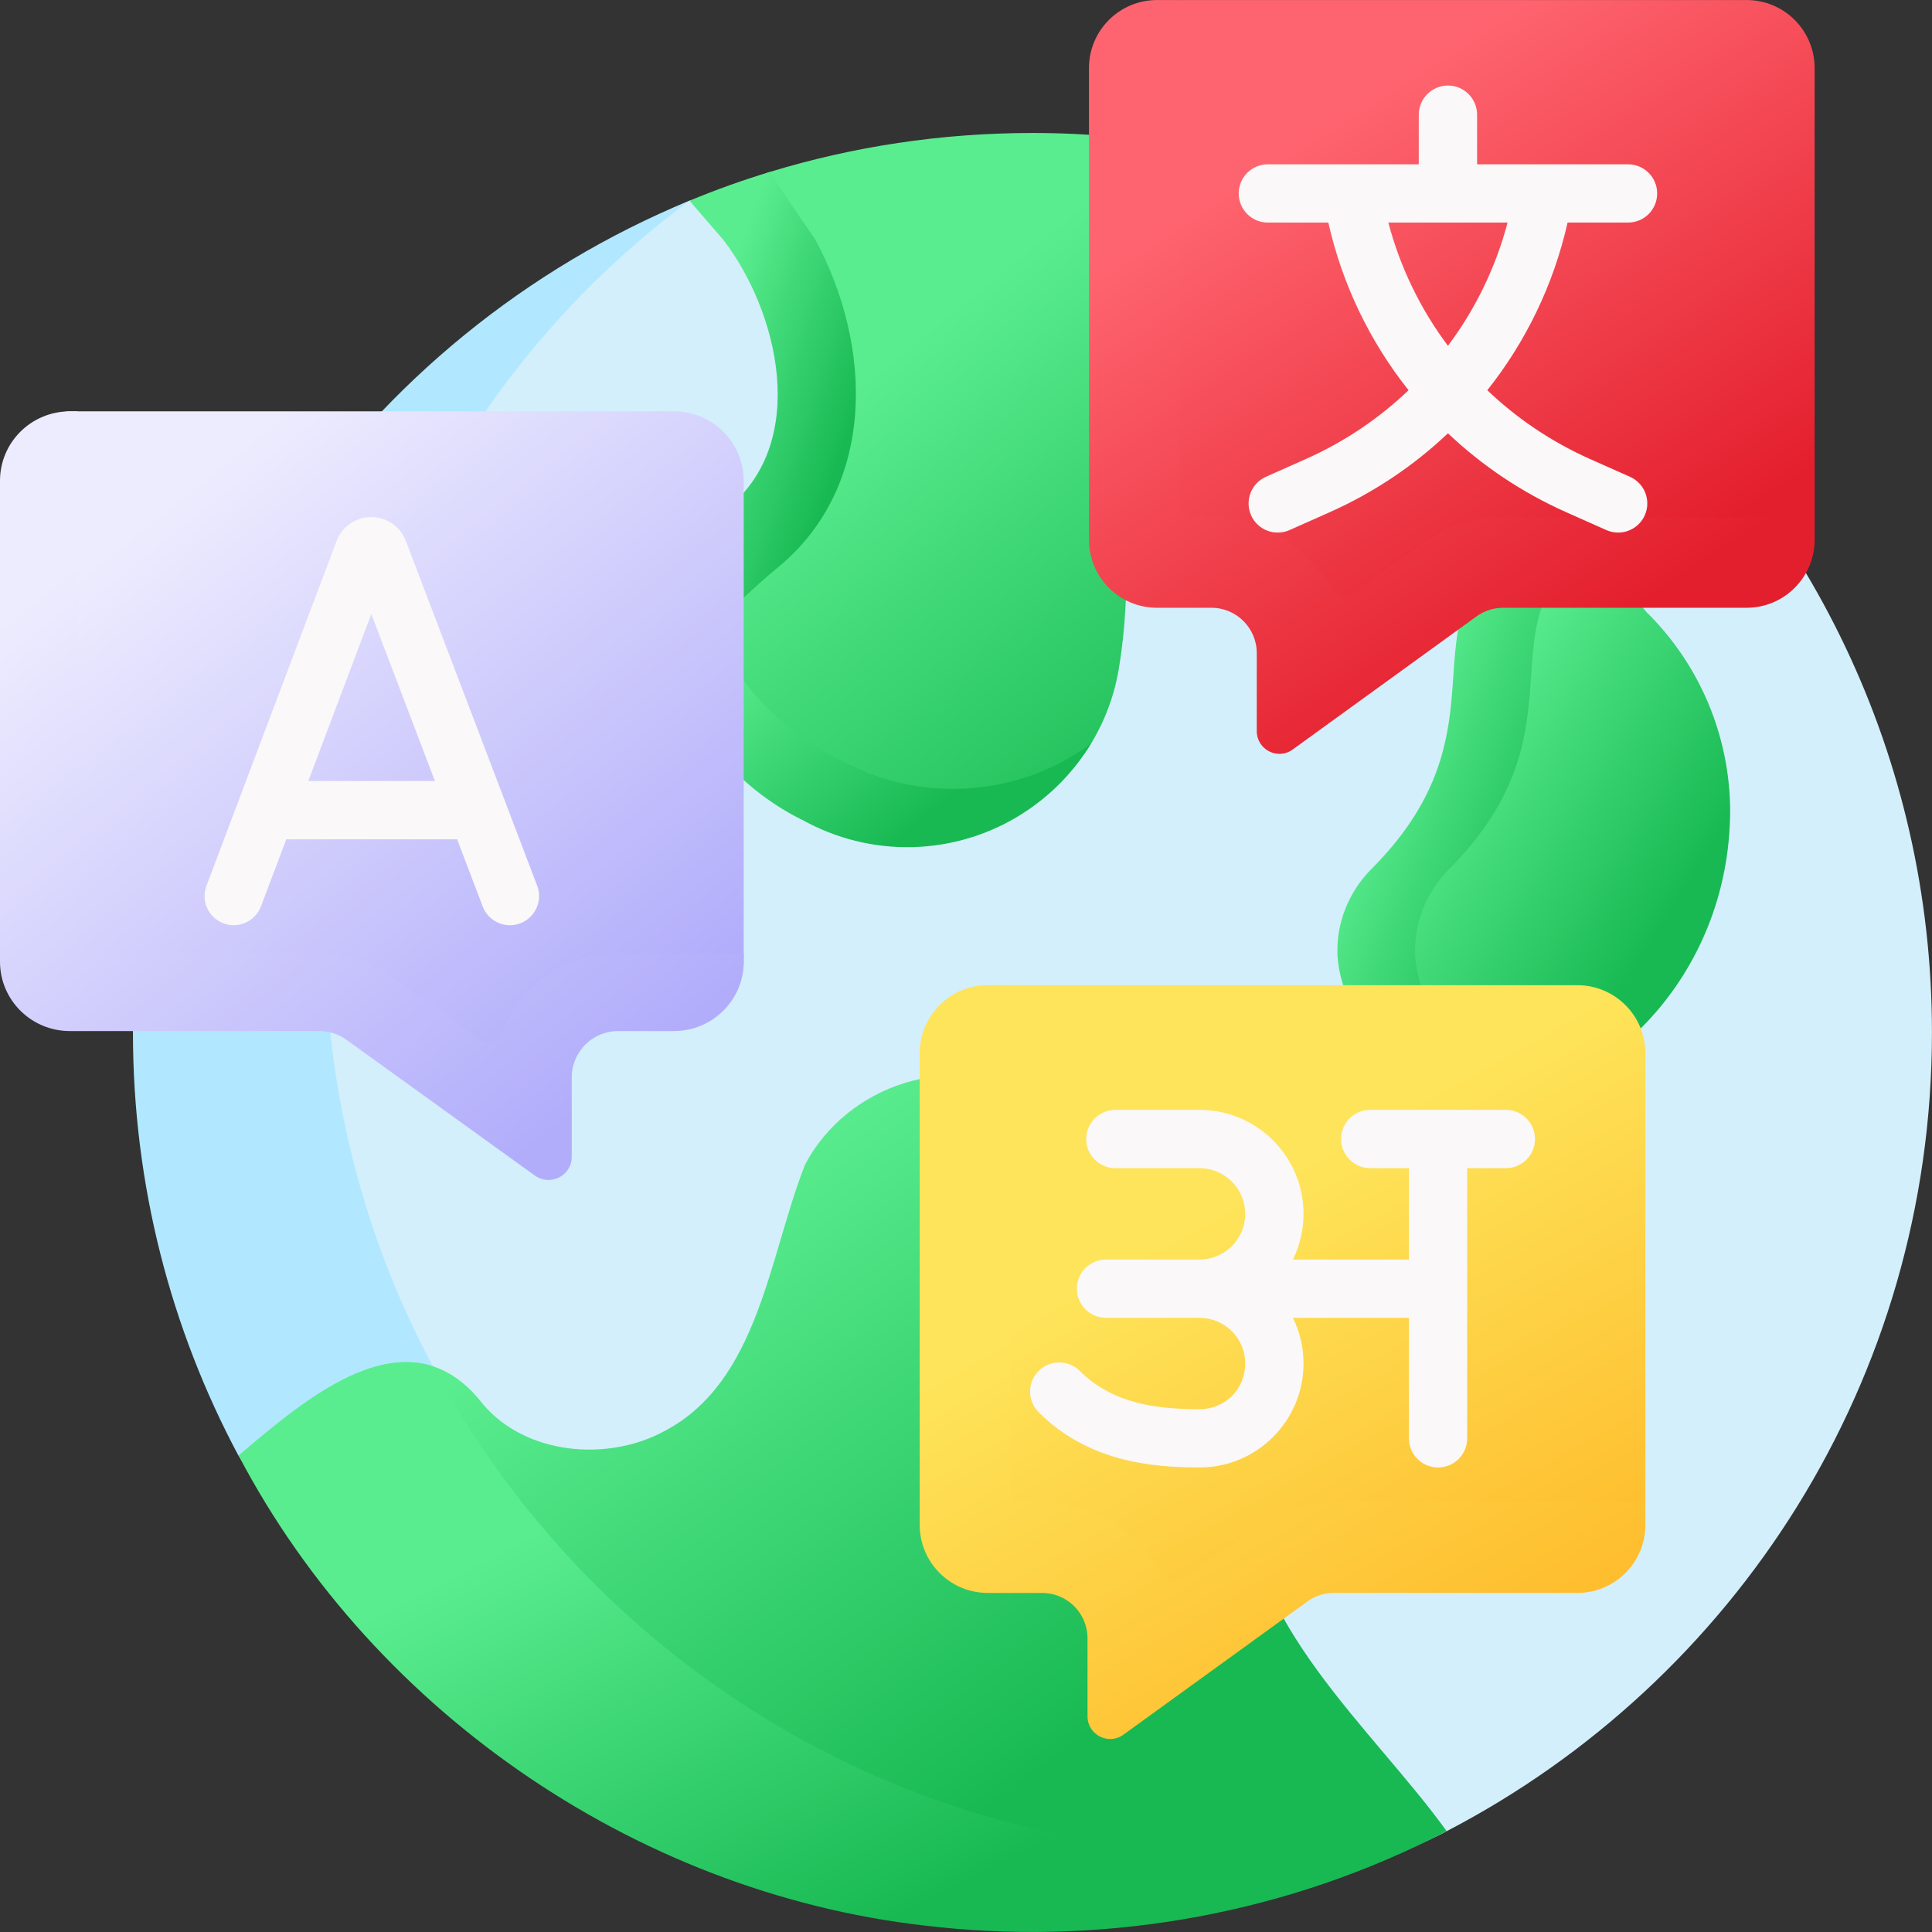 <svg width="48" height="48" viewBox="0 0 48 48" fill="none" xmlns="http://www.w3.org/2000/svg">
<rect x="0" y="0" width="48" height="48" fill="#333333" stroke="none"/>
<g clip-path="url(#clip0_2978_1063)">
<path d="M47.999 25.652C47.999 18.799 44.915 12.666 40.058 8.567C36.167 5.283 25.239 4.907 25.239 4.907L17.318 4.953C17.259 4.978 17.188 4.96 17.129 4.986C9.366 8.355 4.328 16.337 4.328 25.616C4.328 37.958 13.53 46.357 25.873 46.357C29.584 46.357 32.861 47.096 35.941 45.496C43.106 41.773 47.999 34.284 47.999 25.652Z" fill="#D3EFFB"/>
<path d="M40.057 8.566C37.785 10.053 35.345 11.527 34.431 11.727C31.921 12.461 28.653 10.906 27.982 14.608C27.963 15.323 27.9 16.002 27.793 16.636C27.673 17.343 27.41 18.008 27.029 18.599C26.647 19.19 25.632 19.363 25.041 19.768C23.414 20.887 22.091 20.954 20.339 20.041C20.295 20.018 20.25 19.994 20.204 19.97C17.285 18.539 15.571 15.25 18.597 12.846C20.585 11.204 20.285 8.308 18.895 6.498L18.058 5.53C18.708 5.262 18.443 4.48 19.122 4.273C21.187 3.643 23.379 3.304 25.651 3.304C31.14 3.304 36.167 5.283 40.057 8.566Z" fill="url(#paint0_linear_2978_1063)"/>
<path d="M42.985 20.12C42.972 18.276 42.227 16.51 40.914 15.214C39.793 13.931 39.405 13.168 37.865 14.583C36.404 16.399 37.845 18.654 34.741 21.751C34.192 22.31 33.883 23.076 33.914 23.861C33.913 23.861 33.914 23.723 33.913 23.722C34.024 25.667 35.352 27.235 37.245 27.235C39.677 27.234 42.985 24.38 42.985 20.12Z" fill="url(#paint1_linear_2978_1063)"/>
<path d="M35.988 21.607C35.438 22.167 35.129 22.933 35.16 23.718C35.159 23.717 35.159 23.716 35.158 23.716C35.251 25.326 36.647 26.681 38.199 27.1C37.873 27.189 37.553 27.234 37.245 27.234C35.352 27.234 33.339 25.661 33.227 23.716C33.228 23.716 33.228 23.717 33.229 23.718C33.198 22.933 33.507 22.167 34.056 21.607C37.16 18.51 35.361 16.091 36.821 14.275C37.701 13.466 38.546 13.47 39.317 13.861C39.131 13.964 38.943 14.1 38.753 14.275C37.293 16.091 39.091 18.51 35.988 21.607Z" fill="url(#paint2_linear_2978_1063)"/>
<path d="M45.084 1.691V12.847L44.373 13.521C44.373 14.455 43.312 14.595 42.378 14.595L37.276 14.557C37.039 14.557 36.807 14.632 36.615 14.771L32.405 17.695C32.032 17.965 31.511 17.699 31.511 17.239L31.906 15.833C31.906 15.21 31.402 14.706 30.779 14.706H29.427C28.494 14.706 27.737 13.949 27.737 13.015L27.533 2.551C27.533 1.617 27.904 0.633 28.837 0.633L29.308 0.001H43.394C44.327 0.001 45.084 0.757 45.084 1.691Z" fill="url(#paint3_linear_2978_1063)"/>
<path d="M45.084 12.847V13.41C45.084 14.343 44.327 15.1 43.394 15.1H37.345C37.107 15.1 36.876 15.176 36.684 15.314L32.117 18.621C31.746 18.892 31.224 18.626 31.224 18.165V16.227C31.224 15.605 30.719 15.1 30.097 15.1H28.745C27.811 15.1 27.055 14.344 27.055 13.41V1.691C27.055 0.758 27.811 0.001 28.745 0.001H29.308V12.621C29.308 12.746 29.409 12.847 29.534 12.847H30.097C31.394 12.847 32.522 13.58 33.089 14.655C33.186 14.838 33.42 14.896 33.588 14.774L35.362 13.489C35.942 13.068 36.628 12.847 37.345 12.847H45.084Z" fill="url(#paint4_linear_2978_1063)"/>
<path d="M30.963 46.048C18.325 46.048 8.079 35.832 8.079 23.23C8.079 15.725 11.52 9.144 17.13 4.986C9.014 8.336 3.303 16.327 3.303 25.652C3.303 29.452 4.251 33.031 5.924 36.164C5.924 36.164 11.235 40.37 13.921 42.347C17.625 45.073 24.823 46.832 24.823 46.832C24.823 46.832 32.833 47.103 35.904 45.514C34.312 45.864 32.66 46.048 30.963 46.048Z" fill="#B1E8FF"/>
<path d="M35.941 45.494C34.146 42.992 30.843 40.235 30.985 36.913C31.033 35.781 30.884 34.645 30.511 33.574C30.505 33.56 30.5 33.546 30.496 33.532C30.307 33.001 30.024 32.511 29.671 32.073C28.698 30.864 26.621 27.709 25.605 27.267C23.666 26.067 21.041 26.961 20.003 28.93C19.103 31.208 18.855 34.329 16.502 35.558C15.096 36.321 13.069 36.149 11.999 34.887C10.143 32.476 7.545 34.807 5.928 36.163C6.57 37.364 9.192 38.244 10.04 39.309C13.559 43.728 16.69 45.432 21.846 46.357C26.641 47.227 31.562 47.769 35.889 45.52C35.907 45.511 35.924 45.503 35.941 45.494Z" fill="url(#paint5_linear_2978_1063)"/>
<path d="M35.896 45.516C32.054 47.515 27.618 48.33 23.314 47.878V47.877C16.04 47.166 9.326 42.628 5.928 36.163C7.206 35.09 9.1 33.407 10.755 33.944C14.604 41.146 22.21 46.048 30.964 46.048C32.658 46.048 34.308 45.864 35.896 45.516Z" fill="url(#paint6_linear_2978_1063)"/>
<path d="M40.879 26.167V37.322L40.168 37.997C40.168 38.931 39.107 39.071 38.173 39.071L33.071 39.033C32.834 39.033 32.602 39.108 32.41 39.247L28.2 42.171C27.827 42.44 27.306 42.174 27.306 41.714L27.701 40.308C27.701 39.686 27.197 39.181 26.574 39.181H25.222C24.289 39.181 23.532 38.425 23.532 37.491L23.328 27.026C23.328 26.093 23.699 25.108 24.632 25.108L25.103 24.477H39.189C40.122 24.477 40.879 25.233 40.879 26.167Z" fill="url(#paint7_linear_2978_1063)"/>
<path d="M40.879 37.322V37.886C40.879 38.819 40.122 39.576 39.188 39.576H33.14C32.902 39.576 32.671 39.651 32.48 39.79L27.912 43.097C27.541 43.368 27.019 43.102 27.019 42.641V40.703C27.019 40.08 26.514 39.576 25.892 39.576H24.54C23.606 39.576 22.85 38.819 22.85 37.886V26.167C22.85 25.233 23.606 24.476 24.54 24.476H25.103V37.097C25.103 37.221 25.204 37.322 25.329 37.322H25.892C27.189 37.322 28.317 38.056 28.884 39.131C28.981 39.314 29.215 39.372 29.383 39.25L31.157 37.964C31.737 37.544 32.423 37.322 33.14 37.322H40.879Z" fill="url(#paint8_linear_2978_1063)"/>
<path d="M40.448 5.53C40.848 5.53 41.172 5.206 41.172 4.806C41.172 4.406 40.848 4.082 40.448 4.082H36.698V2.85C36.698 2.45 36.374 2.125 35.974 2.125C35.574 2.125 35.249 2.45 35.249 2.85V4.082H31.5C31.1 4.082 30.775 4.406 30.775 4.806C30.775 5.206 31.1 5.53 31.5 5.53H33.002C33.349 7.072 34.037 8.489 34.995 9.695C34.262 10.395 33.405 10.975 32.448 11.402L31.45 11.846C31.085 12.009 30.921 12.437 31.083 12.803C31.203 13.072 31.468 13.232 31.745 13.232C31.844 13.232 31.944 13.212 32.04 13.169L33.038 12.725C34.139 12.234 35.127 11.568 35.974 10.765C36.82 11.568 37.809 12.234 38.91 12.725L39.908 13.169C40.004 13.212 40.104 13.232 40.202 13.232C40.479 13.232 40.744 13.072 40.864 12.803C41.027 12.437 40.863 12.009 40.497 11.846L39.499 11.402C38.543 10.975 37.685 10.395 36.952 9.695C37.91 8.489 38.598 7.072 38.946 5.53H40.448ZM35.974 8.591C35.295 7.685 34.789 6.649 34.493 5.53H37.455C37.159 6.649 36.653 7.685 35.974 8.591Z" fill="#FAF8F8"/>
<path d="M37.413 27.574H34.043C33.643 27.574 33.319 27.898 33.319 28.299C33.319 28.699 33.643 29.023 34.043 29.023H35.004V31.293H32.123C32.291 30.95 32.386 30.565 32.386 30.158C32.386 28.733 31.227 27.574 29.802 27.574H27.71C27.311 27.574 26.986 27.898 26.986 28.299C26.986 28.699 27.311 29.023 27.71 29.023H29.802C30.428 29.023 30.937 29.532 30.937 30.158C30.937 30.784 30.428 31.293 29.802 31.293H27.478C27.078 31.293 26.754 31.617 26.754 32.017C26.754 32.417 27.078 32.741 27.478 32.741H29.802C30.428 32.741 30.937 33.25 30.937 33.876C30.937 34.512 30.438 35.011 29.802 35.011C28.801 35.011 27.665 34.898 26.828 34.061C26.545 33.778 26.087 33.778 25.804 34.061C25.521 34.344 25.521 34.803 25.804 35.085C27.022 36.303 28.58 36.459 29.802 36.459C31.227 36.459 32.386 35.301 32.386 33.876C32.386 33.469 32.291 33.084 32.123 32.741H35.004V35.735C35.004 36.135 35.328 36.459 35.728 36.459C36.128 36.459 36.452 36.135 36.452 35.735V29.023H37.413C37.813 29.023 38.137 28.699 38.137 28.299C38.137 27.898 37.813 27.574 37.413 27.574Z" fill="#FAF8F8"/>
<path d="M19.331 14.094L19.303 14.117C18.931 14.413 17.637 15.598 16.719 16.614C16.35 15.221 16.671 13.741 18.102 12.604C20.09 10.963 19.357 7.764 17.967 5.954L17.13 4.986C17.779 4.717 18.444 4.479 19.123 4.272C19.724 5.185 20.258 5.954 20.258 5.954C21.698 8.636 21.762 12.088 19.331 14.094Z" fill="url(#paint9_linear_2978_1063)"/>
<path d="M27.11 18.468C27.084 18.512 27.057 18.556 27.029 18.599C26.648 19.19 26.149 19.706 25.558 20.111C23.931 21.23 21.821 21.355 20.069 20.443C20.024 20.42 19.979 20.395 19.933 20.371C17.187 19.025 15.308 15.464 17.617 13.046C16.883 15.265 18.618 17.827 20.954 18.923C21.002 18.947 21.049 18.971 21.095 18.994C22.927 19.907 25.132 19.781 26.833 18.663C26.928 18.601 27.02 18.536 27.11 18.468Z" fill="url(#paint10_linear_2978_1063)"/>
<path d="M23.07 47.851C23.076 47.851 23.083 47.852 23.089 47.853C23.083 47.852 23.076 47.851 23.07 47.851Z" fill="#94CCD4"/>
<path d="M16.143 45.879C16.165 45.89 16.187 45.9 16.209 45.91C16.186 45.9 16.165 45.89 16.143 45.879Z" fill="#94CCD4"/>
<path d="M35.905 45.514C35.507 45.721 35.102 45.915 34.69 46.096C35.095 45.916 35.495 45.724 35.889 45.52C35.892 45.519 35.894 45.517 35.897 45.516C35.9 45.515 35.903 45.515 35.905 45.514Z" fill="#94CCD4"/>
<path d="M0.777 13.232L0.919 22.952C0.919 23.904 1.695 24.675 2.651 24.675L8.089 24.853C8.333 24.853 8.57 24.929 8.767 25.071L12.478 28.209C12.86 28.484 13.394 28.213 13.394 27.744L13.629 26.227C13.629 25.592 14.146 25.078 14.783 25.078L16.578 25.071C17.535 25.071 18.477 24.844 18.477 23.892V11.944C18.477 10.992 17.701 10.22 16.745 10.22H1.732C0.775 10.22 0.777 12.28 0.777 13.232Z" fill="url(#paint11_linear_2978_1063)"/>
<path d="M10.082 13.435C10.08 13.429 10.078 13.424 10.076 13.418C9.934 13.071 9.599 12.846 9.224 12.846C9.224 12.846 9.223 12.846 9.223 12.846C8.848 12.846 8.514 13.07 8.371 13.416C8.368 13.423 8.366 13.43 8.363 13.437L5.129 22.007C4.988 22.381 5.177 22.799 5.551 22.94C5.925 23.081 6.343 22.892 6.484 22.518L7.113 20.852H11.357L11.992 22.52C12.102 22.809 12.377 22.987 12.669 22.987C12.755 22.987 12.842 22.972 12.927 22.939C13.301 22.797 13.488 22.378 13.346 22.005L10.082 13.435ZM7.66 19.404L9.225 15.255L10.805 19.404H7.66Z" fill="#FAF8F8"/>
<path d="M18.478 23.684V23.893C18.478 24.844 17.702 25.616 16.745 25.616H15.359C14.722 25.616 14.205 26.13 14.205 26.765V28.742C14.205 29.21 13.67 29.482 13.288 29.206L8.609 25.834C8.412 25.692 8.174 25.616 7.931 25.616H1.733C0.776 25.616 0 24.844 0 23.893V11.944C0 10.992 0.776 10.22 1.733 10.22H1.932V23.201C1.932 23.468 2.148 23.684 2.414 23.684H7.931C8.58 23.684 9.213 23.889 9.738 24.267L11.897 25.823C12.103 25.972 12.391 25.881 12.484 25.645C12.934 24.498 14.053 23.684 15.359 23.684H18.478Z" fill="url(#paint12_linear_2978_1063)"/>
</g>
<defs>
<linearGradient id="paint0_linear_2978_1063" x1="20.768" y1="9.999" x2="29.296" y2="20.468" gradientUnits="userSpaceOnUse">
<stop stop-color="#5AED8F"/>
<stop offset="1" stop-color="#18B953"/>
</linearGradient>
<linearGradient id="paint1_linear_2978_1063" x1="35.393" y1="18.993" x2="41.44" y2="22.776" gradientUnits="userSpaceOnUse">
<stop stop-color="#5AED8F"/>
<stop offset="1" stop-color="#18B953"/>
</linearGradient>
<linearGradient id="paint2_linear_2978_1063" x1="34.221" y1="18.859" x2="39.045" y2="20.853" gradientUnits="userSpaceOnUse">
<stop stop-color="#5AED8F"/>
<stop offset="1" stop-color="#18B953"/>
</linearGradient>
<linearGradient id="paint3_linear_2978_1063" x1="26.941" y1="6.879" x2="34.321" y2="18.454" gradientUnits="userSpaceOnUse">
<stop stop-color="#FE646F"/>
<stop offset="1" stop-color="#E41F2D"/>
</linearGradient>
<linearGradient id="paint4_linear_2978_1063" x1="26.446" y1="7.237" x2="34.287" y2="19.245" gradientUnits="userSpaceOnUse">
<stop stop-color="#FE646F"/>
<stop offset="1" stop-color="#E41F2D"/>
</linearGradient>
<linearGradient id="paint5_linear_2978_1063" x1="10.826" y1="34.583" x2="20.579" y2="47.864" gradientUnits="userSpaceOnUse">
<stop stop-color="#5AED8F"/>
<stop offset="1" stop-color="#18B953"/>
</linearGradient>
<linearGradient id="paint6_linear_2978_1063" x1="10.819" y1="39.299" x2="16.57" y2="50.559" gradientUnits="userSpaceOnUse">
<stop stop-color="#5AED8F"/>
<stop offset="1" stop-color="#18B953"/>
</linearGradient>
<linearGradient id="paint7_linear_2978_1063" x1="29.527" y1="30.524" x2="39.02" y2="47.468" gradientUnits="userSpaceOnUse">
<stop stop-color="#FEE45A"/>
<stop offset="1" stop-color="#FEA613"/>
</linearGradient>
<linearGradient id="paint8_linear_2978_1063" x1="29.217" y1="30.839" x2="39.328" y2="48.459" gradientUnits="userSpaceOnUse">
<stop stop-color="#FEE45A"/>
<stop offset="1" stop-color="#FEA613"/>
</linearGradient>
<linearGradient id="paint9_linear_2978_1063" x1="17.343" y1="9.03" x2="21.212" y2="10.389" gradientUnits="userSpaceOnUse">
<stop stop-color="#5AED8F"/>
<stop offset="1" stop-color="#18B953"/>
</linearGradient>
<linearGradient id="paint10_linear_2978_1063" x1="18.297" y1="16.131" x2="22.233" y2="20.922" gradientUnits="userSpaceOnUse">
<stop stop-color="#5AED8F"/>
<stop offset="1" stop-color="#18B953"/>
</linearGradient>
<linearGradient id="paint11_linear_2978_1063" x1="3.727" y1="12.86" x2="14.718" y2="26.573" gradientUnits="userSpaceOnUse">
<stop stop-color="#EDECFE"/>
<stop offset="1" stop-color="#B2ADFB"/>
</linearGradient>
<linearGradient id="paint12_linear_2978_1063" x1="3.08" y1="13.005" x2="14.703" y2="27.353" gradientUnits="userSpaceOnUse">
<stop stop-color="#EDECFE"/>
<stop offset="1" stop-color="#B2ADFB"/>
</linearGradient>
<clipPath id="clip0_2978_1063">
<rect width="48" height="48" fill="white"/>
</clipPath>
</defs>
</svg>
